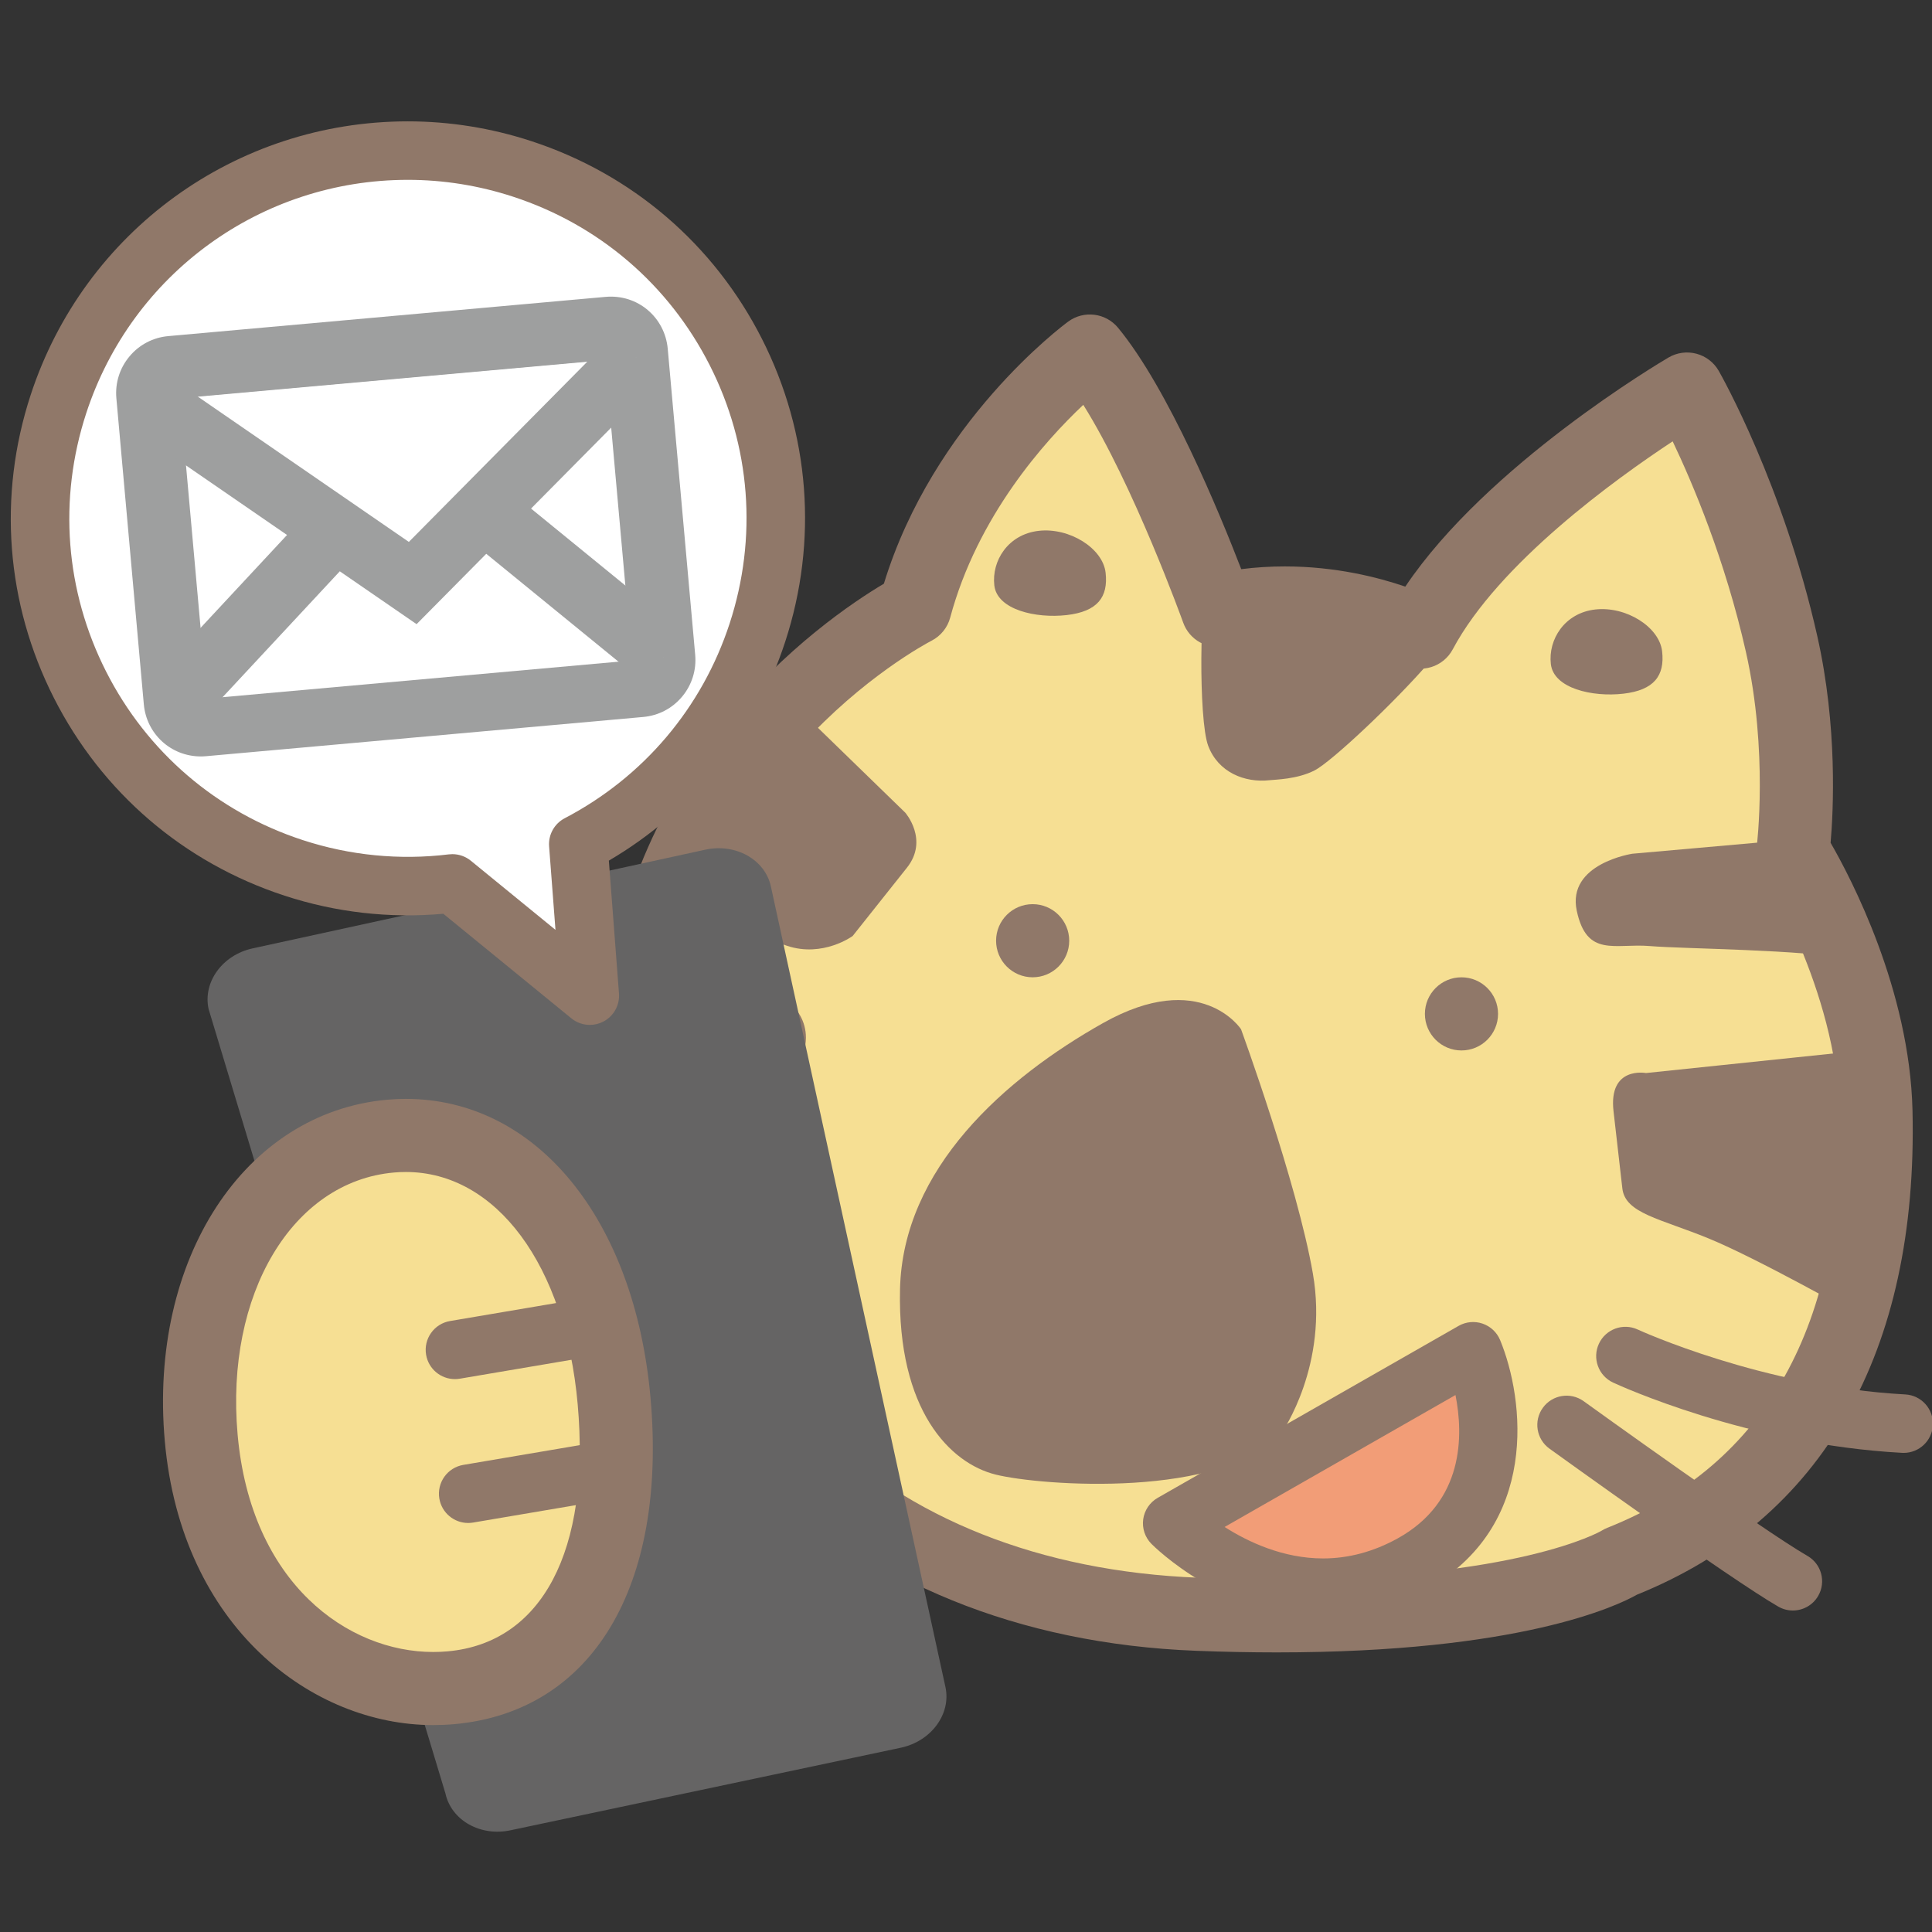 <?xml version="1.0" encoding="utf-8"?>
<!-- Generator: Adobe Illustrator 16.0.0, SVG Export Plug-In . SVG Version: 6.00 Build 0)  -->
<!DOCTYPE svg PUBLIC "-//W3C//DTD SVG 1.1//EN" "http://www.w3.org/Graphics/SVG/1.1/DTD/svg11.dtd">
<svg version="1.1" id="レイヤー_1" xmlns="http://www.w3.org/2000/svg" xmlns:xlink="http://www.w3.org/1999/xlink" x="0px"
	 y="0px" width="283.465px" height="283.465px" viewBox="0 0 283.465 283.465" enable-background="new 0 0 283.465 283.465"
	 xml:space="preserve">
<rect x="0" y="0" width="283.465" height="283.465" fill="#333333" stroke="none"/>
<g>
	<g>
		<g>
			<g>
				<g>
					<path fill="#F6DF93" d="M237.809,229.144c33.852-13.469,37.891-46.32,37.434-66.063c-0.461-19.743-12.171-38.199-12.171-38.199
						s1.884-14.605-1.675-30.398c-4.875-21.636-13.876-37.402-13.876-37.402s-29.231,17.141-39.106,35.666
						c0,0-13.384-6.867-29.763-3.198c0,0-9.696-27.079-18.747-38.042c0,0-19.366,14.212-25.673,37.728
						c0,0-40.053,20.642-40.395,66.405c-0.365,49.226,34.874,79.388,81.871,81.208C222.705,238.67,237.809,229.144,237.809,229.144z
						"/>
					<path fill="#907869" d="M187.311,242.442c-0.005,0-0.003,0-0.008,0c-3.799,0-7.77-0.08-11.803-0.236
						c-52.423-2.03-87.396-36.835-87.026-86.607c0.319-42.807,32.508-64.795,41.21-69.958c7.262-23.723,26.22-37.852,27.048-38.459
						c2.29-1.683,5.498-1.284,7.309,0.909c7.389,8.949,14.882,27.139,18.075,35.415c2.109-0.267,4.249-0.4,6.398-0.4
						c7.437,0,13.688,1.598,17.673,2.964c12.006-17.876,37.463-32.937,38.621-33.616c1.236-0.725,2.709-0.925,4.097-0.556
						c1.385,0.37,2.563,1.278,3.274,2.523c0.384,0.672,9.456,16.719,14.45,38.883c3.001,13.317,2.363,25.709,1.959,30.352
						c2.981,5.165,11.603,21.576,12.017,39.3c0.82,35.445-13.156,59.991-40.429,71.018
						C237.184,235.66,222.931,242.442,187.311,242.442z M158.94,59.4c-5.65,5.322-15.534,16.328-19.528,31.223
						c-0.392,1.459-1.381,2.686-2.724,3.378c-1.509,0.785-37.176,19.833-37.488,61.678c-0.328,44.234,29.784,73.99,76.716,75.809
						c3.895,0.151,7.727,0.228,11.388,0.228c0.002,0,0.004,0,0.007,0c35.385,0,47.522-7.036,47.636-7.107
						c0.278-0.176,0.573-0.325,0.88-0.447c23.318-9.278,34.775-29.786,34.054-60.956c-0.419-17.954-11.231-35.282-11.341-35.455
						c-0.666-1.056-0.947-2.316-0.787-3.555c0.017-0.131,1.705-13.921-1.588-28.533c-3.05-13.535-7.826-24.778-10.75-30.908
						c-8.418,5.548-25.537,17.891-32.267,30.517c-1.379,2.585-4.577,3.584-7.182,2.249c-0.055-0.027-7.443-3.686-17.452-3.686
						c-2.955,0-5.879,0.319-8.689,0.949c-2.645,0.59-5.31-0.878-6.223-3.426C173.52,91.127,166.326,71.168,158.94,59.4z"/>
				</g>
				<path fill="#907869" d="M188.111,210.121c0,0,6.858-9.838,4.516-23.265c-2.341-13.426-10.542-35.847-10.542-35.847
					s-5.864-8.995-20.242-0.906c-14.381,8.089-29.411,21.326-29.792,39.093c-0.389,17.764,7.374,25.494,14.012,27.15
					C152.694,218.007,179.57,219.962,188.111,210.121z"/>
				<path fill="#907869" d="M227.542,97.428c0.409,3.588,6.114,4.869,10.623,4.353c4.512-0.516,6.114-2.632,5.702-6.221
					c-0.411-3.589-5.309-6.65-9.815-6.134C229.544,89.939,227.131,93.84,227.542,97.428z"/>
				<path fill="#907869" d="M145.887,85.889c0.411,3.59,6.117,4.872,10.622,4.355c4.512-0.518,6.113-2.634,5.706-6.224
					c-0.412-3.589-5.312-6.651-9.817-6.136C147.887,78.401,145.478,82.299,145.887,85.889z"/>
				<g>
					<path fill="#F29D77" d="M171.983,223.493c0,0,16.249,16.395,35.117,6.003c17.878-9.848,9.034-31.235,9.034-31.235
						L171.983,223.493z"/>
					<path fill="#907869" d="M194.124,237.237C194.124,237.237,194.124,237.237,194.124,237.237
						c-14.395,0-24.754-10.286-25.188-10.724c-0.938-0.947-1.384-2.277-1.204-3.6c0.181-1.321,0.965-2.484,2.123-3.146
						l44.151-25.232c1.069-0.611,2.352-0.734,3.519-0.334c1.166,0.399,2.104,1.28,2.575,2.42
						c3.566,8.624,5.871,27.379-10.929,36.634C204.372,235.897,199.31,237.237,194.124,237.237z M179.677,224.039
						c3.46,2.204,8.585,4.616,14.447,4.616c3.722,0,7.391-0.981,10.906-2.918c9.834-5.417,9.685-15.2,8.519-21.057L179.677,224.039z
						"/>
				</g>
				<path fill="#907869" d="M213.613,90.75c0,0-0.377,2.322-3.685,6.162c-5.22,6.065-14.563,14.854-17.059,16.128
					c-2.552,1.305-5.736,1.333-6.584,1.431c-3.668,0.416-7.561-1.164-9.018-5.047c-1.455-3.883-1.221-22.474-0.003-23.63
					C177.266,85.794,197.964,83.765,213.613,90.75z"/>
				<path fill="#907869" d="M265.566,122.951l-26.063,2.309c0,0-9.627,1.439-8.161,8.359c1.471,6.92,5.611,4.759,10.724,5.188
					c5.112,0.428,22.331,0.479,29.93,1.974C271.995,140.781,271.853,130.673,265.566,122.951z"/>
				<path fill="#907869" d="M275.186,153.922l-33.689,3.516c0,0-5.524-1.058-4.759,5.604c0.76,6.666,0.952,8.328,1.295,11.328
					c0.419,3.67,5.568,4.428,12.65,7.333c7.086,2.901,21.515,11.037,21.515,11.037S281.196,179.897,275.186,153.922z"/>
				<path fill="#907869" d="M115.731,102.626l17.089,16.608c0,0,3.495,3.989,0.249,8.073c-3.245,4.085-7.97,10.028-7.97,10.028
					s-4.358,3.195-9.623,1.435c-5.263-1.761-17.278-6.461-17.278-6.461S101.824,107.929,115.731,102.626z"/>
				<path fill="#907869" d="M97.629,139.126l16.28,6.576c0,0,5.712,2.724,4.024,8.652c-1.682,5.933-4.748,8.646-9.079,9.142
					c-4.332,0.495-15.507,3.124-15.507,3.124S90.543,148.037,97.629,139.126z"/>
				<path fill="#907869" d="M279.314,213.168c-0.078,0-0.155-0.002-0.233-0.006c-22.646-1.216-41.612-9.938-42.409-10.31
					c-2.147-1-3.079-3.553-2.078-5.701c1-2.146,3.55-3.079,5.698-2.079c0.216,0.1,18.337,8.398,39.248,9.52
					c2.367,0.127,4.183,2.148,4.056,4.515C283.473,211.395,281.579,213.168,279.314,213.168z"/>
				<path fill="#907869" d="M263.049,236.295c-0.725,0-1.458-0.184-2.132-0.57c-6.979-4.006-32.497-22.399-33.58-23.18
					c-1.922-1.387-2.356-4.068-0.971-5.99c1.386-1.923,4.068-2.356,5.99-0.971c0.262,0.189,26.236,18.912,32.832,22.697
					c2.056,1.18,2.766,3.802,1.586,5.857C265.981,235.521,264.535,236.295,263.049,236.295z"/>
				<path fill="#907869" d="M118.384,182.748c-0.469,0-0.945-0.087-1.407-0.271l0,0c-0.175-0.069-17.726-6.966-32.879-5.234
					c-2.084,0.231-3.97-1.259-4.208-3.345c-0.238-2.085,1.259-3.97,3.345-4.208c17.076-1.958,35.773,5.412,36.561,5.728
					c1.949,0.778,2.898,2.99,2.119,4.939C121.32,181.844,119.893,182.748,118.384,182.748z"/>
				<path fill="#907869" d="M87.999,200.401c-1.539,0-2.987-0.94-3.56-2.467c-0.737-1.965,0.258-4.156,2.224-4.894
					c13.299-4.99,31.618-6.459,32.392-6.519c2.079-0.168,3.92,1.402,4.083,3.494c0.163,2.093-1.401,3.921-3.494,4.084
					c-0.179,0.015-18.031,1.45-30.311,6.058C88.894,200.323,88.442,200.401,87.999,200.401z"/>
				<path fill="#907869" d="M96.384,211.057l-0.491,0.468c0,0-10.834,10.515-14.125,12.974c-3.293,2.454-10.344,6.97-13.847,1.578
					c-3.502-5.389,0.794-17.536,0.794-17.536l25.283,0.093L96.384,211.057z"/>
				<circle fill="none" cx="214.428" cy="148.041" r="5.365"/>
				<circle fill="#907869" cx="151.511" cy="138.024" r="5.365"/>
				<circle fill="#907869" cx="214.429" cy="148.757" r="5.366"/>
			</g>
		</g>
	</g>
</g>
<g>
	<g>
		<path fill="#656464" d="M138.715,247.514c0.86,3.948-2.065,7.936-6.499,8.903l-57.282,12.117
			c-4.435,0.966-8.717-1.451-9.579-5.398l-34.75-115.091c-0.862-3.949,2.026-7.931,6.46-8.898l66.423-14.481
			c4.436-0.968,8.756,1.441,9.616,5.391L138.715,247.514z"/>
	</g>
</g>
<g>
	<path fill="#F6DF93" d="M29.52,210.941c2.233,25.148,19.895,38.174,36.624,36.688s26.191-16.918,23.959-42.066
		c-2.233-25.15-16.065-40.355-32.792-38.871C40.578,168.178,27.287,185.792,29.52,210.941z"/>
	<path fill="#907869" d="M63.562,253.107c-0.001,0-0.002,0-0.003,0c-17.73-0.001-36.951-14.322-39.382-41.691
		c-2.368-26.68,11.673-48.203,32.659-50.066c0.902-0.08,1.813-0.12,2.708-0.12c19.145,0,33.571,17.626,35.901,43.859
		c2.462,27.738-8.584,46.086-28.827,47.884C65.606,253.062,64.578,253.107,63.562,253.107z M59.544,171.956
		c-0.579,0-1.172,0.026-1.759,0.079c-14.896,1.322-24.751,17.845-22.923,38.432c1.947,21.926,16.24,31.913,28.697,31.914
		c0,0,0.001,0,0.002,0c0.701,0,1.41-0.031,2.107-0.094c13.86-1.23,20.997-14.781,19.091-36.249
		C82.95,185.652,72.816,171.956,59.544,171.956z"/>
</g>
<path fill="#907869" d="M66.743,202.345c-2.055,0-3.871-1.481-4.226-3.575c-0.396-2.336,1.177-4.552,3.514-4.947l17.148-2.906
	c2.334-0.394,4.552,1.177,4.947,3.514c0.396,2.336-1.177,4.552-3.514,4.947l-17.148,2.906
	C67.223,202.324,66.981,202.345,66.743,202.345z"/>
<path fill="#907869" d="M68.687,223.453c-2.055,0-3.87-1.48-4.226-3.574c-0.396-2.337,1.177-4.552,3.513-4.948l17.153-2.909
	c2.341-0.392,4.553,1.177,4.948,3.513c0.396,2.337-1.177,4.552-3.513,4.948l-17.153,2.909
	C69.166,223.433,68.925,223.453,68.687,223.453z"/>
<g>
	<path fill="#FFFFFF" d="M84.844,123.854c12.039-6.294,21.729-17.1,26.284-31.031c9.259-28.319-6.192-58.783-34.513-68.042
		S17.831,30.975,8.572,59.295s6.193,58.783,34.514,68.042c7.762,2.537,15.682,3.207,23.285,2.276l20.168,16.471L84.844,123.854z"/>
	<path fill="#907869" d="M86.54,150.375c-0.97,0-1.933-0.328-2.715-0.968l-18.782-15.339c-7.875,0.71-15.77-0.194-23.29-2.653
		c-14.787-4.834-26.806-15.137-33.843-29.01C0.873,88.531-0.34,72.748,4.494,57.962c7.853-24.02,30.095-40.157,55.347-40.157
		c6.134,0,12.227,0.976,18.107,2.898c14.787,4.834,26.806,15.137,33.842,29.011c7.037,13.873,8.25,29.657,3.416,44.442
		c-4.449,13.611-13.584,24.919-25.875,32.116l1.486,19.485c0.131,1.711-0.771,3.336-2.293,4.13
		C87.898,150.215,87.218,150.375,86.54,150.375z M66.371,125.322c0.984,0,1.944,0.339,2.714,0.968l12.414,10.138l-0.934-12.247
		c-0.131-1.71,0.771-3.334,2.29-4.129c11.556-6.041,20.147-16.185,24.194-28.562c4.121-12.607,3.087-26.065-2.913-37.895
		S87.89,32.981,75.282,28.859c-5.02-1.641-10.215-2.473-15.441-2.473c-21.53,0-40.494,13.761-47.19,34.241
		c-4.121,12.608-3.087,26.065,2.913,37.895c6,11.83,16.248,20.614,28.855,24.736c6.919,2.262,14.241,2.977,21.431,2.096
		C66.023,125.333,66.198,125.322,66.371,125.322z"/>
</g>
<g>
	<path fill="#FFFFFF" d="M97.369,96.488c0.186,2.067-1.34,3.893-3.406,4.077l-64.156,5.756c-2.065,0.185-3.891-1.34-4.076-3.406
		L21.703,58.02c-0.185-2.065,1.339-3.893,3.405-4.076l64.155-5.757c2.068-0.185,3.893,1.341,4.078,3.406L97.369,96.488z"/>
	<path fill="#9E9F9F" d="M29.468,110.985c-4.378,0-7.976-3.291-8.367-7.654l-4.027-44.896c-0.2-2.236,0.482-4.416,1.92-6.138
		c1.44-1.726,3.466-2.785,5.704-2.983l64.151-5.757c4.722-0.424,8.709,3.009,9.123,7.62l4.027,44.896
		c0.201,2.236-0.481,4.417-1.921,6.141c-1.44,1.723-3.465,2.782-5.702,2.981l-64.154,5.756
		C29.968,110.974,29.717,110.985,29.468,110.985z M26.413,58.493l3.867,43.118l62.379-5.596l-3.868-43.123L26.413,58.493z"/>
</g>
<g>
	<polyline fill="#FFFFFF" points="25.73,102.915 53.61,72.964 67.057,71.757 97.369,96.488 	"/>
	<polygon fill="#9E9F9F" points="29.133,106.082 22.328,99.748 51.421,68.493 68.527,66.958 100.308,92.887 94.431,100.09 
		65.586,76.556 55.8,77.435 	"/>
</g>
<g>
	<polyline fill="#FFFFFF" points="21.778,58.851 60.555,85.544 93.34,52.432 	"/>
	<polygon fill="#9E9F9F" points="61.122,91.578 19.143,62.68 24.414,55.021 59.987,79.51 90.036,49.161 96.644,55.702 	"/>
</g>
</svg>
